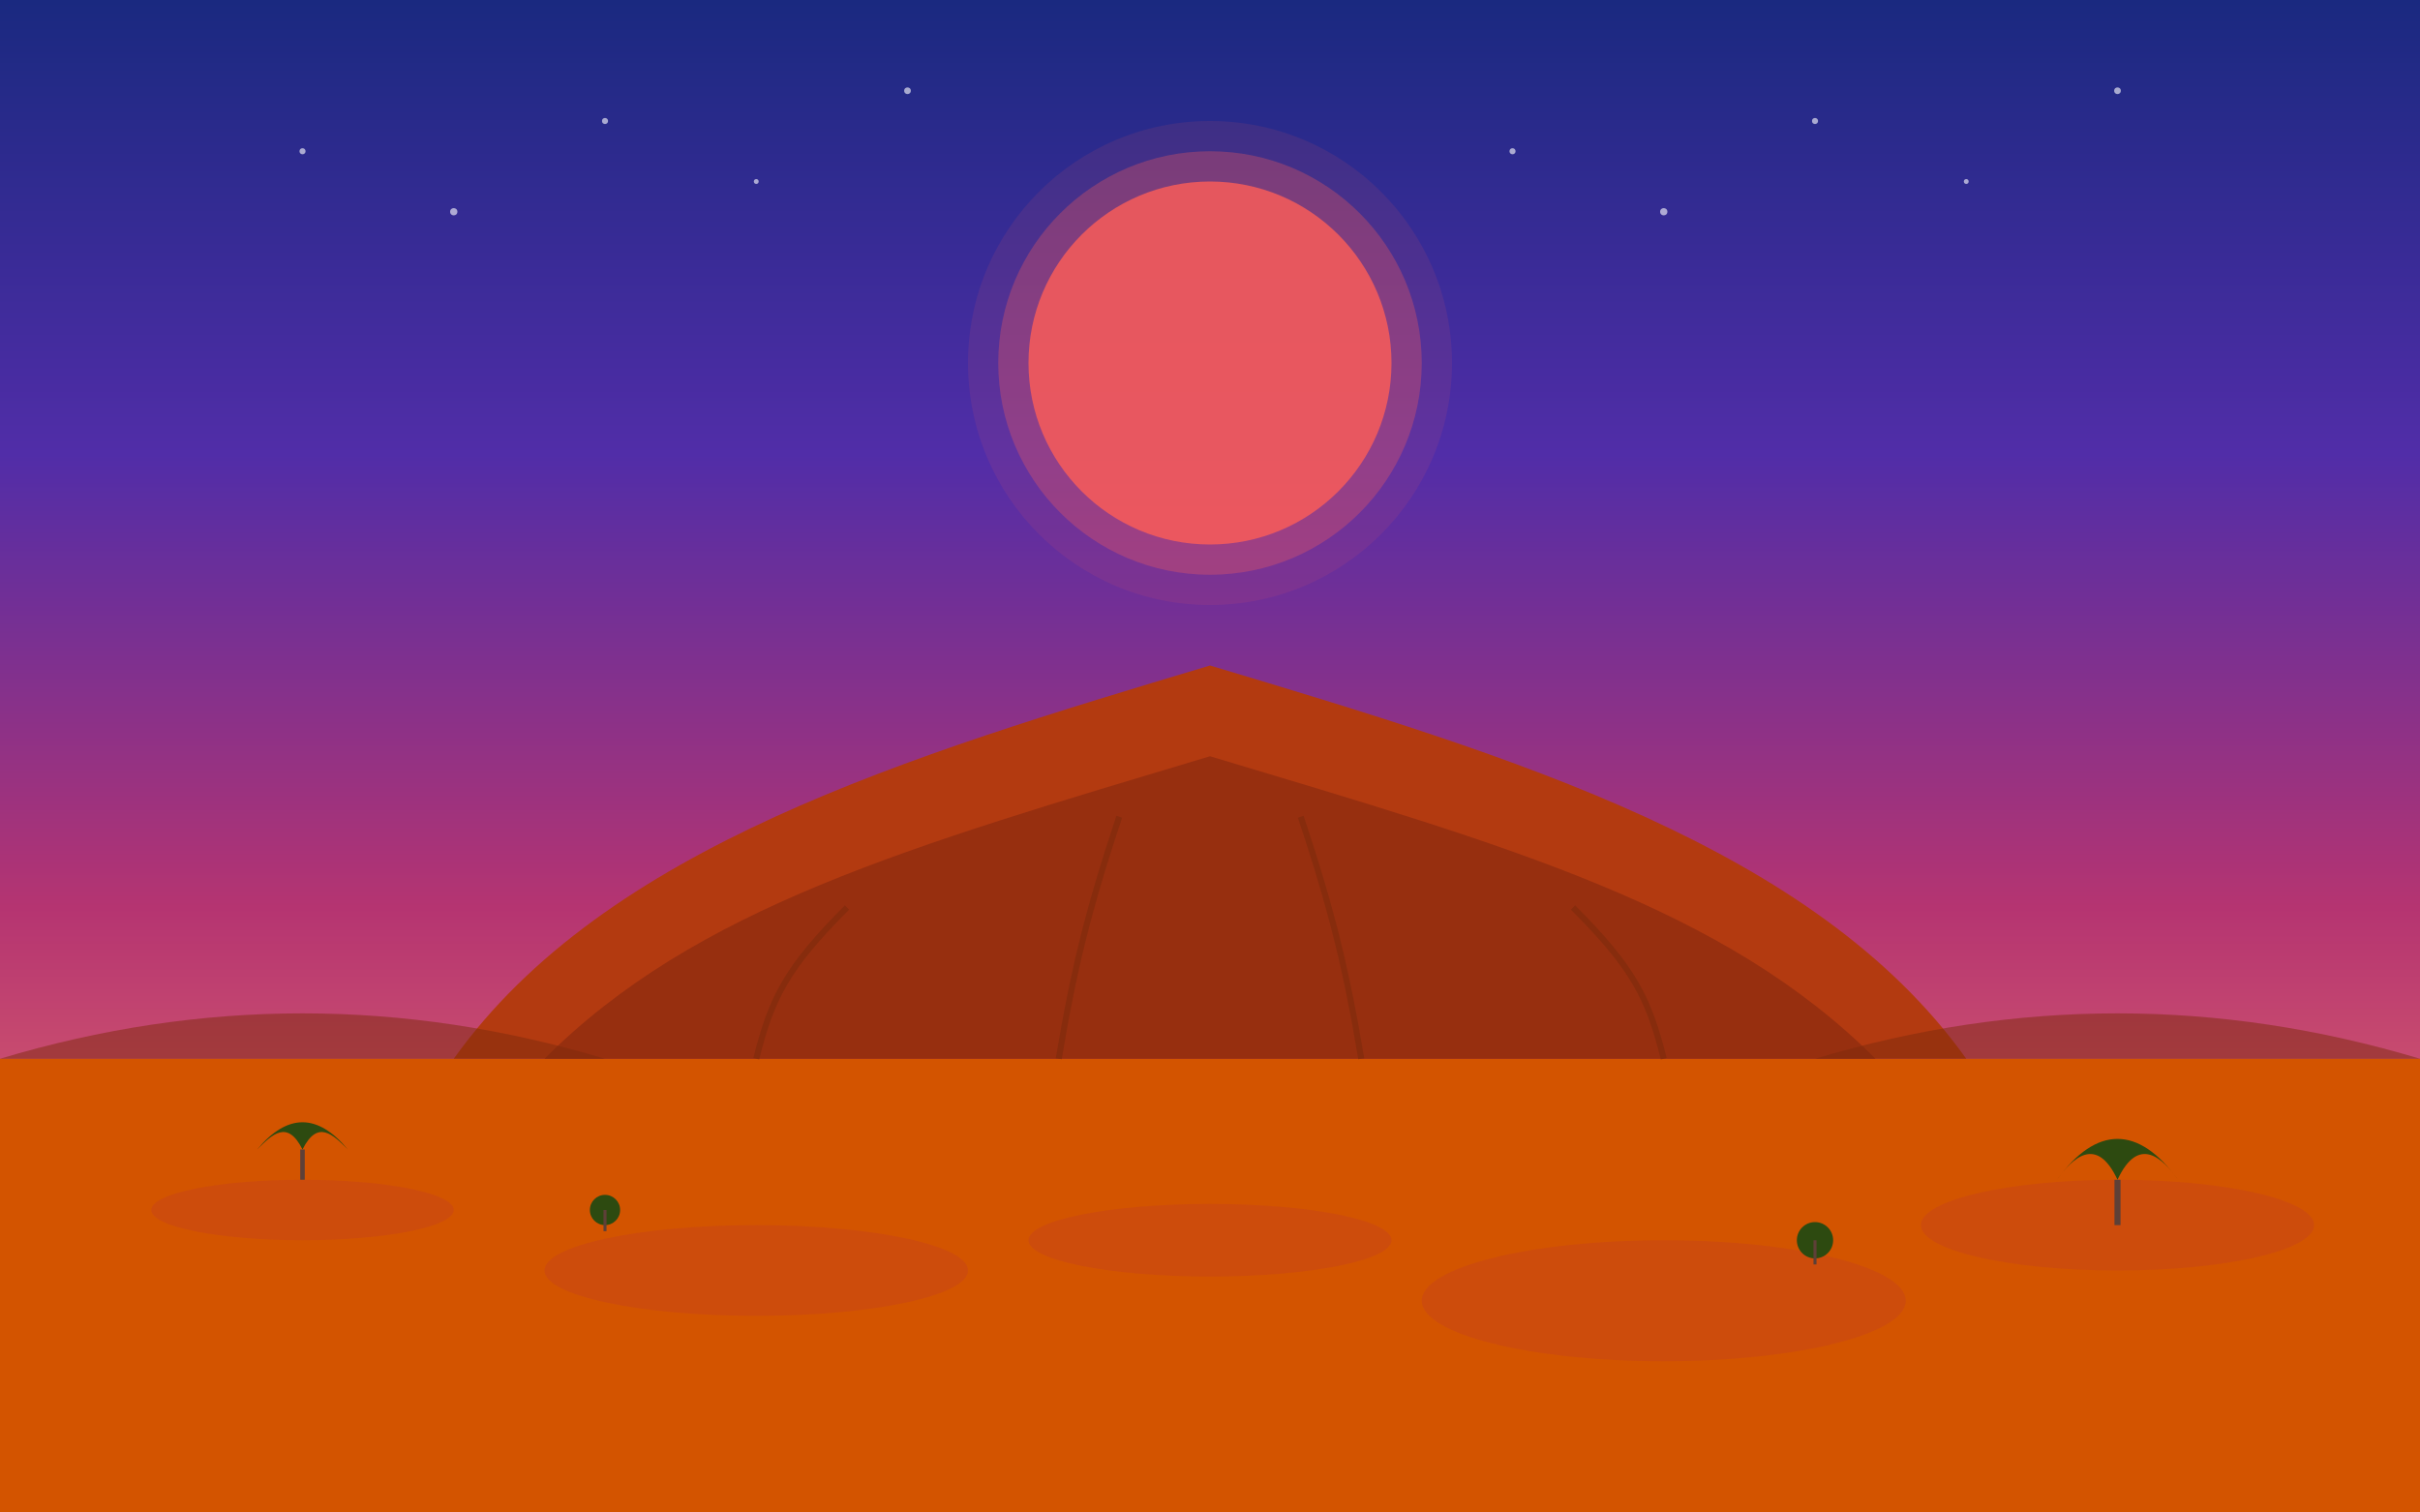 <?xml version="1.0" encoding="UTF-8"?>
<svg xmlns="http://www.w3.org/2000/svg" viewBox="0 0 800 500" width="800" height="500">
  <rect x="0" y="0" width="800" height="500" fill="#808080" stroke="none"/>
  <!-- Sky gradient - sunset colors -->
  <defs>
    <linearGradient id="skyGradient" x1="0%" y1="0%" x2="0%" y2="100%">
      <stop offset="0%" stop-color="#1a2980" />
      <stop offset="30%" stop-color="#512da8" />
      <stop offset="60%" stop-color="#b53471" />
      <stop offset="100%" stop-color="#ff9068" />
    </linearGradient>
  </defs>
  <rect x="0" y="0" width="800" height="500" fill="url(#skyGradient)" />
  
  <!-- Sun -->
  <circle cx="400" cy="120" r="60" fill="#ff5e57" fill-opacity="0.8" />
  <circle cx="400" cy="120" r="70" fill="#ff5e57" fill-opacity="0.3" />
  <circle cx="400" cy="120" r="80" fill="#ff5e57" fill-opacity="0.1" />
  
  <!-- Stars (visible in dark parts of sky) -->
  <g fill="#ffffff" fill-opacity="0.6">
    <circle cx="100" cy="50" r="1" />
    <circle cx="150" cy="70" r="1.2" />
    <circle cx="200" cy="40" r="1" />
    <circle cx="250" cy="60" r="0.8" />
    <circle cx="300" cy="30" r="1.1" />
    <circle cx="500" cy="50" r="1" />
    <circle cx="550" cy="70" r="1.2" />
    <circle cx="600" cy="40" r="1" />
    <circle cx="650" cy="60" r="0.8" />
    <circle cx="700" cy="30" r="1.1" />
  </g>
  
  <!-- Desert floor -->
  <rect x="0" y="350" width="800" height="150" fill="#d35400" />
  
  <!-- Desert texture -->
  <g fill="#c0392b" fill-opacity="0.3">
    <ellipse cx="100" cy="400" rx="50" ry="10" />
    <ellipse cx="250" cy="420" rx="70" ry="15" />
    <ellipse cx="400" cy="410" rx="60" ry="12" />
    <ellipse cx="550" cy="430" rx="80" ry="20" />
    <ellipse cx="700" cy="405" rx="65" ry="15" />
  </g>
  
  <!-- Uluru silhouette -->
  <path d="M150,350 
           C200,280 300,250 400,220 
           C500,250 600,280 650,350 
           L150,350 Z" 
        fill="#b33a10" />
  
  <!-- Uluru texture and detail -->
  <path d="M180,350 
           C230,300 300,280 400,250 
           C500,280 570,300 620,350 
           L180,350 Z" 
        fill="#972f0f" />
  
  <!-- Uluru crevices and details -->
  <g stroke="#7e2a0d" stroke-width="2" stroke-opacity="0.6" fill="none">
    <path d="M250,350 C255,330 260,320 280,300" />
    <path d="M350,350 C355,320 360,300 370,270" />
    <path d="M450,350 C445,320 440,300 430,270" />
    <path d="M550,350 C545,330 540,320 520,300" />
  </g>
  
  <!-- Desert vegetation (small shrubs) -->
  <g>
    <!-- Left shrub -->
    <g transform="translate(100, 380)">
      <path d="M0,0 C-5,-10 -10,-5 -15,0 C-5,-12 5,-12 15,0 C10,-5 5,-10 0,0" fill="#2d4a10" />
      <line x1="0" y1="0" x2="0" y2="10" stroke="#5d4037" stroke-width="1.5" />
    </g>
    
    <!-- Right shrub -->
    <g transform="translate(700, 390)">
      <path d="M0,0 C-7,-15 -15,-7 -20,0 C-7,-18 7,-18 20,0 C15,-7 7,-15 0,0" fill="#2d4a10" />
      <line x1="0" y1="0" x2="0" y2="15" stroke="#5d4037" stroke-width="2" />
    </g>
    
    <!-- Small scattered shrubs -->
    <g transform="translate(200, 400)">
      <circle cx="0" cy="0" r="5" fill="#2d4a10" />
      <line x1="0" y1="0" x2="0" y2="7" stroke="#5d4037" stroke-width="1" />
    </g>
    <g transform="translate(600, 410)">
      <circle cx="0" cy="0" r="6" fill="#2d4a10" />
      <line x1="0" y1="0" x2="0" y2="8" stroke="#5d4037" stroke-width="1" />
    </g>
  </g>
  
  <!-- Distant hills -->
  <path d="M0,350 Q100,320 200,350" fill="#7e2a0d" fill-opacity="0.5" />
  <path d="M600,350 Q700,320 800,350" fill="#7e2a0d" fill-opacity="0.5" />
</svg>